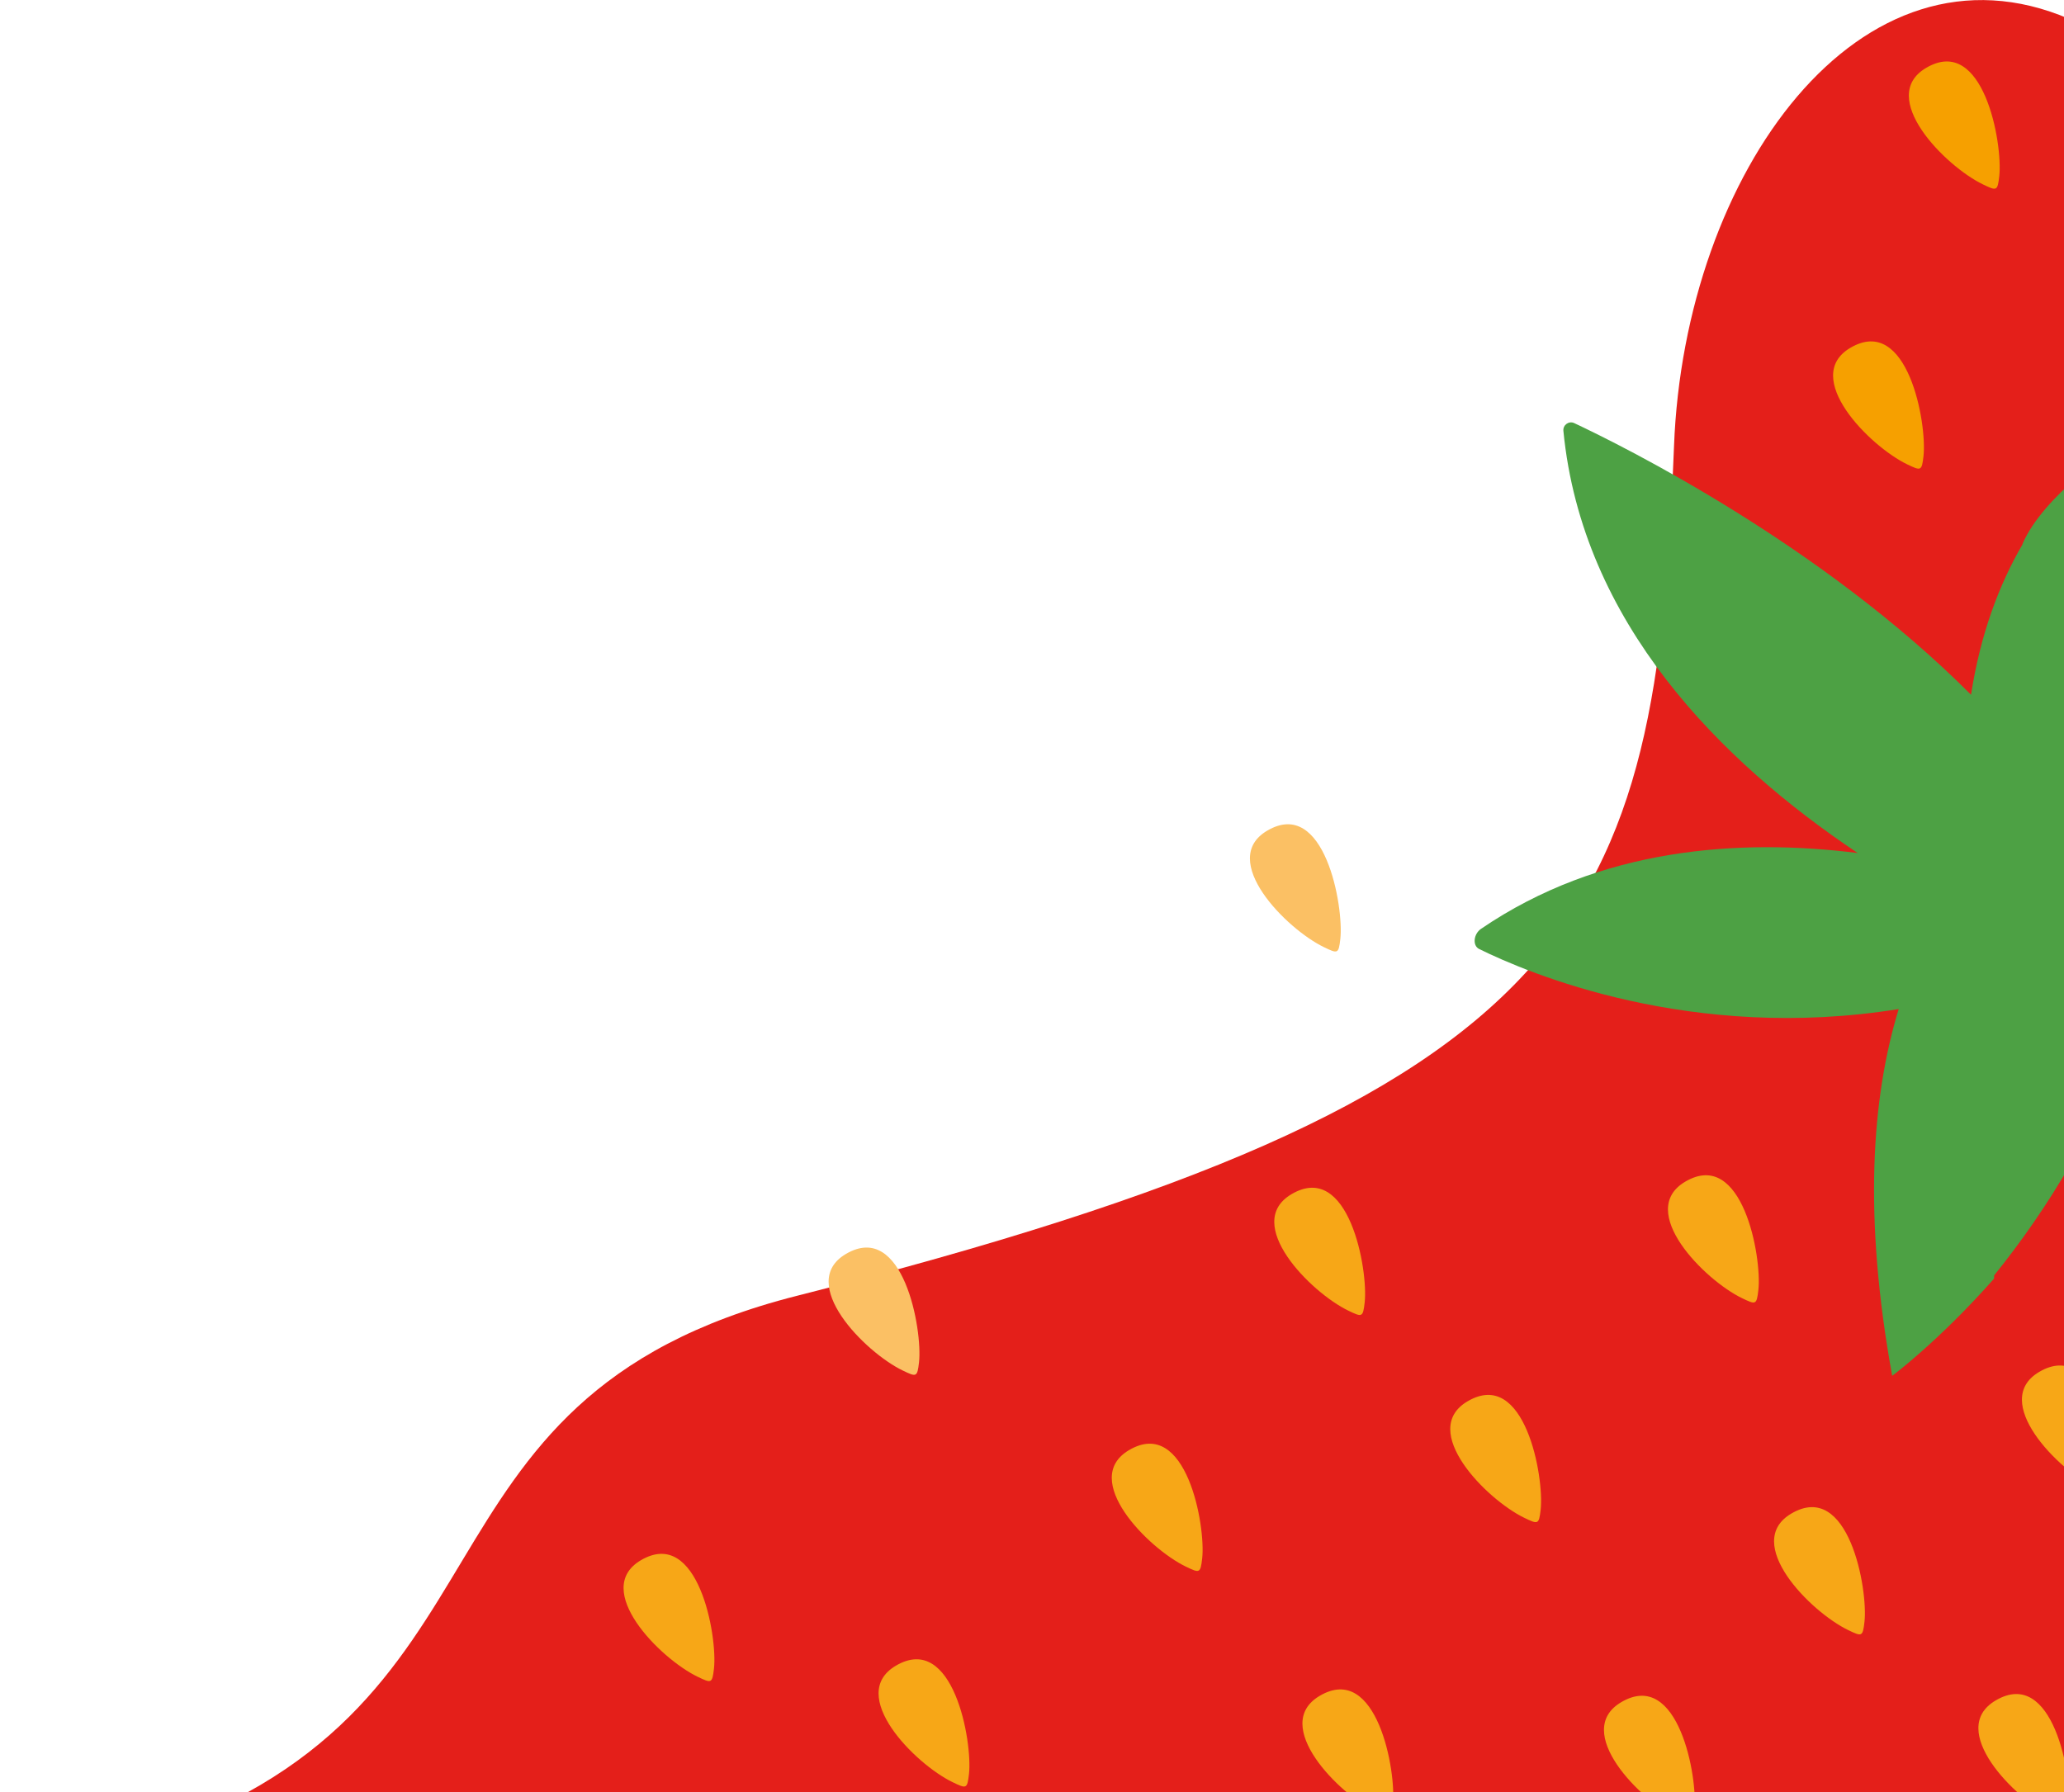 <svg width="228" height="198" viewBox="0 0 228 198" fill="none" xmlns="http://www.w3.org/2000/svg">
<path d="M245.94 76.47C242.97 57.18 253.16 12.85 228.64 2.12C228.64 2.12 228.63 2.12 228.62 2.11C228.62 2.11 228.61 2.11 228.6 2.1C205.54 -7.81 186.07 19.06 184.92 49.3C182.93 101.57 175.33 121.06 88.04 143.17C42.91 154.6 59.16 189.5 14.63 203.34C-48.85 223.07 111.69 260.47 163.67 242.1C200.38 229.13 194.78 259.82 218.53 261.23L218.82 253.78C275.52 246.04 287.42 212.34 292.2 203.88C348.41 104.41 257 148.33 245.94 76.47Z" fill="#E41F1A"/>
<path d="M267.19 109.74C260 99.35 250.2 93.41 239.92 90.18C239.95 89.4 239.92 88.59 239.94 87.8C240.08 72.14 235.54 66.98 233.7 49.47C233.7 49.47 225.72 54.71 223.41 60.11V60.16C220.83 64.59 218.77 70.05 217.73 76.76C201.19 60.17 179.43 49.35 173.9 46.75C173.31 46.47 172.64 46.95 172.7 47.6C174.76 68.81 190.07 84.11 205.21 94.25C192.11 92.61 176.75 93.66 163.61 102.62C162.77 103.19 162.64 104.48 163.39 104.85C168.81 107.53 186.86 115.18 209.74 111.49C206.73 121.33 205.83 134.45 209.02 152.01C209.02 152.01 214.07 148.29 220.28 141.27V140.92C226.08 133.73 232.29 123.96 236.15 111.9C250.44 113.09 262.74 111.69 266.67 111.15C267.26 111.07 267.54 110.29 267.18 109.76L267.19 109.74Z" fill="#4DA144"/>
<path d="M219.04 20.37C220.56 21.1 220.66 21.14 220.85 19.46C221.25 15.88 219.11 3.76 212.77 7.5C207.32 10.72 214.86 18.35 219.04 20.37Z" fill="#F6A000"/>
<path d="M210.67 51.3C212.19 52.03 212.29 52.07 212.48 50.39C212.88 46.81 210.74 34.69 204.4 38.43C198.95 41.65 206.49 49.28 210.67 51.3Z" fill="#F6A000"/>
<path d="M192.43 143.43C193.95 144.16 194.05 144.2 194.24 142.52C194.64 138.94 192.5 126.82 186.16 130.56C180.71 133.78 188.25 141.41 192.43 143.43Z" fill="#F7A717"/>
<path d="M204.15 180.1C205.67 180.83 205.77 180.87 205.96 179.19C206.36 175.61 204.22 163.49 197.88 167.23C192.43 170.45 199.97 178.08 204.15 180.1Z" fill="#F7A717"/>
<path d="M226.72 200.75C228.24 201.48 228.34 201.52 228.53 199.84C228.93 196.26 226.79 184.14 220.45 187.88C215 191.1 222.54 198.73 226.72 200.75Z" fill="#F7A717"/>
<path d="M77.06 185.26C78.58 185.99 78.68 186.03 78.87 184.35C79.27 180.77 77.13 168.65 70.79 172.39C65.34 175.61 72.88 183.24 77.06 185.26Z" fill="#F7A717"/>
<path d="M231.53 164.45C233.05 165.18 233.15 165.22 233.34 163.54C233.74 159.96 231.6 147.84 225.26 151.58C219.81 154.8 227.35 162.43 231.53 164.45Z" fill="#F7A717"/>
<path d="M130.99 173.09C132.51 173.82 132.61 173.86 132.8 172.18C133.2 168.6 131.06 156.48 124.72 160.22C119.27 163.44 126.81 171.07 130.99 173.09Z" fill="#F7A717"/>
<path d="M148.94 144.81C150.46 145.54 150.56 145.58 150.75 143.9C151.15 140.32 149.01 128.2 142.67 131.94C137.22 135.16 144.76 142.79 148.94 144.81Z" fill="#F7A717"/>
<path d="M168.38 167.7C169.9 168.43 170 168.47 170.19 166.79C170.59 163.21 168.45 151.09 162.11 154.83C156.66 158.05 164.2 165.68 168.38 167.7Z" fill="#F7A717"/>
<path d="M152.05 200.24C153.57 200.97 153.67 201.01 153.86 199.33C154.26 195.75 152.12 183.63 145.78 187.37C140.33 190.59 147.87 198.22 152.05 200.24Z" fill="#F7A717"/>
<path d="M185.36 200.94C186.88 201.67 186.98 201.71 187.17 200.03C187.57 196.45 185.43 184.33 179.09 188.07C173.64 191.29 181.18 198.92 185.36 200.94Z" fill="#F7A717"/>
<path d="M105.23 196.91C106.75 197.64 106.85 197.68 107.04 196C107.44 192.42 105.3 180.3 98.96 184.04C93.51 187.26 101.05 194.89 105.23 196.91Z" fill="#F7A717"/>
<path d="M99.71 151.42C101.23 152.15 101.33 152.19 101.52 150.51C101.92 146.93 99.78 134.81 93.44 138.55C87.99 141.77 95.53 149.4 99.71 151.42Z" fill="#FBC064"/>
<path d="M146.25 104.65C147.77 105.38 147.87 105.42 148.06 103.74C148.46 100.16 146.32 88.04 139.98 91.78C134.53 95 142.07 102.63 146.25 104.65Z" fill="#FBC064"/>
</svg>
